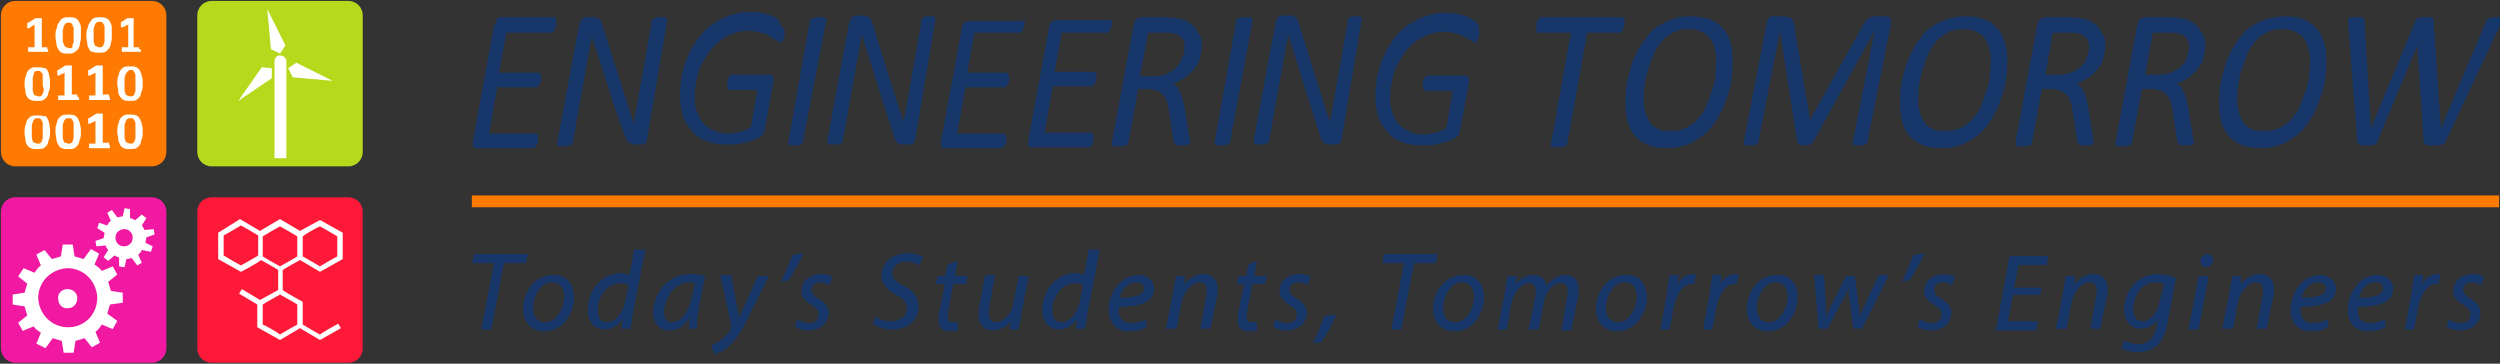 <?xml version="1.0" encoding="utf-8"?>
<svg version="1.1" id="Layer_1" xmlns="http://www.w3.org/2000/svg" xmlns:xlink="http://www.w3.org/1999/xlink" x="0px" y="0px"
	 viewBox="0 0 275 40" enable-background="new 0 0 275 40" xml:space="preserve" width="275" height="40">
<rect x="0" y="0" width="275" height="40" fill="#333333" stroke="none"/>
<g>
	<g>
		<path fill="#17376A" d="M61.2,2.3c0,0,0,0.1,0,0.2c0,0.1,0,0.2,0,0.2c0,0.1,0,0.2-0.1,0.3c0,0.1-0.1,0.2-0.1,0.3
			c0,0.1-0.1,0.1-0.1,0.2c-0.1,0-0.1,0.1-0.2,0.1h-5l-0.8,4.4h4.3c0.1,0,0.1,0,0.2,0.1c0,0.1,0.1,0.1,0.1,0.3c0,0,0,0.1,0,0.2
			c0,0.1,0,0.2,0,0.2c0,0.1,0,0.2-0.1,0.3c0,0.1-0.1,0.2-0.1,0.2c0,0.1-0.1,0.1-0.1,0.2c-0.1,0-0.1,0.1-0.2,0.1h-4.3l-0.9,5.1h5.1
			c0.1,0,0.1,0,0.2,0.1c0,0.1,0.1,0.1,0.1,0.3c0,0,0,0.1,0,0.2c0,0.1,0,0.2,0,0.2c0,0.1,0,0.2-0.1,0.3c0,0.1-0.1,0.2-0.1,0.2
			c0,0.1-0.1,0.1-0.1,0.2c-0.1,0-0.1,0.1-0.2,0.1h-6.2c-0.1,0-0.1,0-0.2,0c-0.1,0-0.1-0.1-0.2-0.1c0-0.1-0.1-0.1-0.1-0.2
			c0-0.1,0-0.2,0-0.4l2.3-12.5c0-0.3,0.1-0.5,0.3-0.6C54.6,2,54.8,1.9,55,1.9h6C61.1,1.9,61.2,2,61.2,2.3z"/>
		<path fill="#17376A" d="M71.2,15.2c0,0.1-0.1,0.3-0.1,0.4c-0.1,0.1-0.1,0.2-0.2,0.2c-0.1,0.1-0.2,0.1-0.2,0.1c-0.1,0-0.2,0-0.3,0
			h-0.6c-0.2,0-0.3,0-0.4-0.1c-0.1,0-0.2-0.1-0.3-0.2c-0.1-0.1-0.2-0.2-0.2-0.4C68.6,15.2,65.3,4.5,65.1,4h0C65,4.6,63,15.7,63,15.7
			c0,0.1,0,0.1-0.1,0.2c0,0-0.1,0.1-0.2,0.1c-0.1,0-0.2,0-0.3,0.1c-0.1,0-0.2,0-0.4,0c-0.2,0-0.3,0-0.4,0c-0.1,0-0.2,0-0.2-0.1
			c-0.1,0-0.1-0.1-0.1-0.1c0,0,0-0.1,0-0.2l2.4-13c0.1-0.3,0.2-0.5,0.3-0.6c0.2-0.1,0.3-0.2,0.5-0.2h0.8c0.2,0,0.3,0,0.4,0.1
			c0.1,0,0.2,0.1,0.3,0.2c0.1,0.1,0.2,0.2,0.2,0.4c0.1,0.1,0.1,0.3,0.2,0.6c0,0,3.2,10,3.3,10.4h0c0.1-0.5,2-11.3,2-11.3
			c0-0.1,0-0.1,0.1-0.1C72,2,72.1,2,72.1,2c0.1,0,0.1,0,0.2-0.1c0.1,0,0.2,0,0.4,0c0.2,0,0.3,0,0.4,0c0.1,0,0.2,0,0.2,0.1
			c0.1,0,0.1,0.1,0.1,0.1c0,0,0,0.1,0,0.1L71.2,15.2z"/>
		<path fill="#17376A" d="M100.7,15.2c0,0.1-0.1,0.3-0.1,0.4c-0.1,0.1-0.1,0.2-0.2,0.2c-0.1,0.1-0.2,0.1-0.2,0.1s-0.2,0-0.3,0h-0.6
			c-0.2,0-0.3,0-0.4-0.1c-0.1,0-0.2-0.1-0.3-0.2c-0.1-0.1-0.2-0.2-0.2-0.4c-0.1-0.2-3.4-10.8-3.6-11.4h0c-0.1,0.6-2.1,11.7-2.1,11.7
			c0,0.1,0,0.1-0.1,0.2c0,0-0.1,0.1-0.2,0.1c-0.1,0-0.2,0-0.3,0.1c-0.1,0-0.2,0-0.4,0c-0.2,0-0.3,0-0.4,0c-0.1,0-0.2,0-0.2-0.1
			c-0.1,0-0.1-0.1-0.1-0.1c0,0,0-0.1,0-0.2l2.4-13c0.1-0.3,0.2-0.5,0.3-0.6c0.2-0.1,0.3-0.2,0.5-0.2H95c0.2,0,0.3,0,0.4,0.1
			c0.1,0,0.2,0.1,0.3,0.2c0.1,0.1,0.2,0.2,0.2,0.4c0.1,0.1,0.1,0.3,0.2,0.6c0,0,3.1,10,3.3,10.4h0c0.1-0.5,2-11.3,2-11.3
			c0-0.1,0-0.1,0.1-0.1c0,0,0.1-0.1,0.1-0.1c0.1,0,0.1,0,0.2-0.1c0.1,0,0.2,0,0.4,0c0.2,0,0.3,0,0.4,0c0.1,0,0.2,0,0.2,0.1
			c0.1,0,0.1,0.1,0.1,0.1c0,0,0,0.1,0,0.1L100.7,15.2z"/>
		<path fill="#17376A" d="M147.6,15.2c0,0.1-0.1,0.3-0.1,0.4c-0.1,0.1-0.1,0.2-0.2,0.2c-0.1,0.1-0.2,0.1-0.2,0.1c-0.1,0-0.2,0-0.3,0
			h-0.6c-0.2,0-0.3,0-0.4-0.1c-0.1,0-0.2-0.1-0.3-0.2c-0.1-0.1-0.2-0.2-0.2-0.4c-0.1-0.2-3.4-10.8-3.6-11.4h0
			c-0.1,0.6-2.1,11.7-2.1,11.7c0,0.1,0,0.1-0.1,0.2c0,0-0.1,0.1-0.2,0.1c-0.1,0-0.2,0-0.3,0.1c-0.1,0-0.2,0-0.4,0
			c-0.2,0-0.3,0-0.4,0c-0.1,0-0.2,0-0.2-0.1c-0.1,0-0.1-0.1-0.1-0.1c0,0,0-0.1,0-0.2l2.4-13c0.1-0.3,0.2-0.5,0.3-0.6
			c0.2-0.1,0.3-0.2,0.5-0.2h0.8c0.2,0,0.3,0,0.4,0.1c0.1,0,0.2,0.1,0.3,0.2c0.1,0.1,0.2,0.2,0.2,0.4c0.1,0.1,0.1,0.3,0.2,0.6
			c0,0,3.1,10,3.3,10.4h0c0.1-0.5,2-11.3,2-11.3c0-0.1,0-0.1,0.1-0.1c0,0,0.1-0.1,0.1-0.1c0.1,0,0.1,0,0.2-0.1c0.1,0,0.2,0,0.4,0
			c0.2,0,0.3,0,0.4,0c0.1,0,0.2,0,0.2,0.1c0.1,0,0.1,0.1,0.1,0.1c0,0,0,0.1,0,0.1L147.6,15.2z"/>
		<path fill="#17376A" d="M86.3,3.5c0,0,0,0.1,0,0.2c0,0.1,0,0.2,0,0.2c0,0.1,0,0.2-0.1,0.3c0,0.1-0.1,0.2-0.1,0.2
			c0,0.1-0.1,0.1-0.1,0.2c0,0-0.1,0.1-0.1,0.1c-0.1,0-0.2-0.1-0.4-0.2C85.2,4.3,85,4.2,84.7,4c-0.3-0.2-0.6-0.3-1-0.4
			c-0.4-0.1-0.9-0.2-1.4-0.2c-0.6,0-1.1,0.1-1.7,0.3c-0.5,0.2-1,0.5-1.4,0.8c-0.4,0.3-0.8,0.7-1.2,1.2c-0.3,0.5-0.6,1-0.9,1.5
			c-0.2,0.5-0.4,1.1-0.5,1.7c-0.1,0.6-0.2,1.2-0.2,1.8c0,0.6,0.1,1.2,0.3,1.7c0.2,0.5,0.4,0.9,0.7,1.2c0.3,0.3,0.7,0.6,1.2,0.8
			c0.5,0.2,1,0.3,1.5,0.3c0.4,0,0.8-0.1,1.3-0.2c0.4-0.1,0.9-0.3,1.2-0.5l0.7-4.1h-3c-0.1,0-0.1,0-0.2-0.1c0-0.1-0.1-0.2-0.1-0.3
			c0-0.1,0-0.1,0-0.2c0-0.1,0-0.2,0-0.3c0-0.1,0-0.2,0.1-0.3c0-0.1,0.1-0.2,0.1-0.2c0-0.1,0.1-0.1,0.1-0.2c0.1,0,0.1-0.1,0.2-0.1
			h4.1c0.2,0,0.3,0.1,0.4,0.2c0.1,0.1,0.1,0.3,0.1,0.5l-1,5.4c0,0.1-0.1,0.2-0.1,0.3c0,0.1-0.1,0.2-0.1,0.2
			c-0.1,0.1-0.2,0.2-0.4,0.3c-0.2,0.1-0.5,0.3-0.9,0.4c-0.4,0.1-0.8,0.2-1.2,0.3c-0.5,0.1-0.9,0.1-1.4,0.1c-0.9,0-1.6-0.1-2.3-0.4
			c-0.7-0.2-1.2-0.6-1.6-1.1c-0.4-0.5-0.8-1-1-1.7c-0.2-0.7-0.3-1.4-0.3-2.2c0-0.8,0.1-1.5,0.2-2.3c0.2-0.7,0.4-1.5,0.7-2.1
			c0.3-0.7,0.7-1.3,1.1-1.9c0.4-0.6,1-1.1,1.5-1.5c0.6-0.4,1.2-0.7,1.9-1c0.7-0.2,1.4-0.4,2.2-0.4c0.5,0,0.9,0,1.3,0.1
			c0.4,0.1,0.8,0.2,1.1,0.3c0.3,0.1,0.6,0.3,0.8,0.4C85.8,2.8,86,2.9,86.1,3c0.1,0.1,0.1,0.2,0.2,0.2C86.3,3.3,86.3,3.4,86.3,3.5z"
			/>
		<path fill="#17376A" d="M88.3,15.7c0,0.1,0,0.1-0.1,0.1c0,0-0.1,0.1-0.2,0.1C88,16,88,16,87.8,16c-0.1,0-0.2,0-0.4,0
			c-0.2,0-0.3,0-0.4,0c-0.1,0-0.2,0-0.2-0.1c-0.1,0-0.1-0.1-0.1-0.1c0,0,0-0.1,0-0.1l2.4-13.5c0-0.1,0-0.1,0.1-0.1
			c0,0,0.1-0.1,0.2-0.1c0.1,0,0.2,0,0.3-0.1c0.1,0,0.2,0,0.4,0c0.2,0,0.3,0,0.4,0c0.1,0,0.2,0,0.3,0.1c0.1,0,0.1,0.1,0.1,0.1
			c0,0,0,0.1,0,0.1L88.3,15.7z"/>
		<path fill="#17376A" d="M112.7,2.3c0,0,0,0.1,0,0.2c0,0.1,0,0.2,0,0.2c0,0.1,0,0.2-0.1,0.3c0,0.1-0.1,0.2-0.1,0.3
			c0,0.1-0.1,0.1-0.1,0.2c-0.1,0-0.1,0.1-0.2,0.1h-5l-0.8,4.4h4.3c0.1,0,0.1,0,0.2,0.1c0,0.1,0.1,0.1,0.1,0.3c0,0,0,0.1,0,0.2
			c0,0.1,0,0.2,0,0.2c0,0.1,0,0.2-0.1,0.3c0,0.1-0.1,0.2-0.1,0.2c0,0.1-0.1,0.1-0.1,0.2c-0.1,0-0.1,0.1-0.2,0.1h-4.3l-0.9,5.1h5.1
			c0.1,0,0.1,0,0.2,0.1c0,0.1,0.1,0.1,0.1,0.3c0,0,0,0.1,0,0.2c0,0.1,0,0.2,0,0.2c0,0.1,0,0.2-0.1,0.3c0,0.1-0.1,0.2-0.1,0.2
			c0,0.1-0.1,0.1-0.1,0.2c-0.1,0-0.1,0.1-0.2,0.1h-6.2c-0.1,0-0.1,0-0.2,0c-0.1,0-0.1-0.1-0.2-0.1c0-0.1-0.1-0.1-0.1-0.2
			c0-0.1,0-0.2,0-0.4l2.3-12.5c0-0.3,0.1-0.5,0.3-0.6c0.2-0.1,0.3-0.2,0.5-0.2h6C112.6,1.9,112.7,2,112.7,2.3z"/>
		<path fill="#17376A" d="M122.3,2.3c0,0,0,0.1,0,0.2c0,0.1,0,0.2,0,0.2c0,0.1,0,0.2-0.1,0.3c0,0.1-0.1,0.2-0.1,0.3
			c0,0.1-0.1,0.1-0.1,0.2c-0.1,0-0.1,0.1-0.2,0.1h-5L116,7.9h4.3c0.1,0,0.1,0,0.2,0.1c0,0.1,0.1,0.1,0.1,0.3c0,0,0,0.1,0,0.2
			c0,0.1,0,0.2,0,0.2c0,0.1,0,0.2-0.1,0.3c0,0.1-0.1,0.2-0.1,0.2c0,0.1-0.1,0.1-0.1,0.2c-0.1,0-0.1,0.1-0.2,0.1h-4.3l-0.9,5.1h5.1
			c0.1,0,0.1,0,0.2,0.1c0,0.1,0.1,0.1,0.1,0.3c0,0,0,0.1,0,0.2c0,0.1,0,0.2,0,0.2c0,0.1,0,0.2-0.1,0.3c0,0.1-0.1,0.2-0.1,0.2
			c0,0.1-0.1,0.1-0.1,0.2c-0.1,0-0.1,0.1-0.2,0.1h-6.2c-0.1,0-0.1,0-0.2,0c-0.1,0-0.1-0.1-0.2-0.1c0-0.1-0.1-0.1-0.1-0.2
			c0-0.1,0-0.2,0-0.4l2.3-12.5c0-0.3,0.1-0.5,0.3-0.6c0.2-0.1,0.3-0.2,0.5-0.2h6C122.3,1.9,122.3,2,122.3,2.3z"/>
		<path fill="#17376A" d="M132.2,4.9c0,0.5-0.1,1-0.2,1.4c-0.1,0.5-0.3,0.9-0.6,1.2c-0.3,0.4-0.6,0.7-1,1c-0.4,0.3-0.8,0.5-1.4,0.7
			c0.3,0.1,0.6,0.4,0.8,0.9c0.2,0.4,0.4,1,0.5,1.7l0.5,3.1c0,0.1,0,0.3,0.1,0.4c0,0.1,0,0.2,0,0.3c0,0.1,0,0.1,0,0.2
			c0,0-0.1,0.1-0.2,0.1c-0.1,0-0.2,0.1-0.3,0.1c-0.1,0-0.3,0-0.5,0c-0.2,0-0.3,0-0.4,0c-0.1,0-0.2,0-0.2-0.1c-0.1,0-0.1-0.1-0.1-0.1
			c0-0.1,0-0.1-0.1-0.2l-0.5-3.3c-0.1-0.4-0.1-0.7-0.2-1c-0.1-0.3-0.2-0.6-0.4-0.8c-0.2-0.2-0.4-0.4-0.7-0.5c-0.3-0.1-0.6-0.2-1-0.2
			h-1.1l-1.1,6c0,0.1,0,0.1-0.1,0.1c0,0-0.1,0.1-0.2,0.1c-0.1,0-0.2,0-0.3,0.1c-0.1,0-0.3,0-0.4,0c-0.2,0-0.3,0-0.4,0
			c-0.1,0-0.2,0-0.3-0.1c-0.1,0-0.1-0.1-0.1-0.1c0,0,0-0.1,0-0.2l2.4-13c0.1-0.3,0.2-0.5,0.3-0.6c0.2-0.1,0.3-0.2,0.5-0.2h2.8
			c0.6,0,1.1,0.1,1.6,0.2c0.5,0.1,0.8,0.3,1.2,0.6c0.3,0.2,0.5,0.6,0.7,0.9C132.1,4,132.2,4.4,132.2,4.9z M130.3,5.2
			c0-0.2,0-0.5-0.1-0.7c-0.1-0.2-0.2-0.4-0.4-0.5c-0.2-0.2-0.4-0.3-0.7-0.3c-0.3-0.1-0.6-0.1-1-0.1h-1.8l-0.9,4.8h1.5
			c0.6,0,1.1-0.1,1.5-0.3c0.4-0.2,0.8-0.4,1-0.7c0.3-0.3,0.5-0.6,0.6-1C130.3,5.9,130.3,5.5,130.3,5.2z"/>
		<path fill="#17376A" d="M135.3,15.7c0,0.1,0,0.1-0.1,0.1c0,0-0.1,0.1-0.2,0.1c-0.1,0-0.2,0-0.3,0.1c-0.1,0-0.2,0-0.4,0
			c-0.2,0-0.3,0-0.4,0c-0.1,0-0.2,0-0.2-0.1c-0.1,0-0.1-0.1-0.1-0.1c0,0,0-0.1,0-0.1L136,2.2c0-0.1,0-0.1,0.1-0.1
			c0,0,0.1-0.1,0.2-0.1c0.1,0,0.2,0,0.3-0.1c0.1,0,0.2,0,0.4,0c0.2,0,0.3,0,0.4,0c0.1,0,0.2,0,0.3,0.1c0.1,0,0.1,0.1,0.1,0.1
			c0,0,0,0.1,0,0.1L135.3,15.7z"/>
		<path fill="#17376A" d="M162.7,3.5c0,0,0,0.1,0,0.2c0,0.1,0,0.2,0,0.2c0,0.1,0,0.2-0.1,0.3c0,0.1-0.1,0.2-0.1,0.2
			c0,0.1-0.1,0.1-0.1,0.2c0,0-0.1,0.1-0.1,0.1c-0.1,0-0.2-0.1-0.4-0.2c-0.2-0.1-0.4-0.3-0.7-0.4c-0.3-0.2-0.6-0.3-1-0.4
			c-0.4-0.1-0.9-0.2-1.4-0.2c-0.6,0-1.1,0.1-1.7,0.3c-0.5,0.2-1,0.5-1.4,0.8c-0.4,0.3-0.8,0.7-1.2,1.2c-0.3,0.5-0.6,1-0.9,1.5
			c-0.2,0.5-0.4,1.1-0.5,1.7c-0.1,0.6-0.2,1.2-0.2,1.8c0,0.6,0.1,1.2,0.3,1.7c0.2,0.5,0.4,0.9,0.7,1.2c0.3,0.3,0.7,0.6,1.2,0.8
			c0.5,0.2,1,0.3,1.5,0.3c0.4,0,0.8-0.1,1.3-0.2c0.4-0.1,0.9-0.3,1.2-0.5l0.7-4.1h-3c-0.1,0-0.1,0-0.2-0.1c0-0.1-0.1-0.2-0.1-0.3
			c0-0.1,0-0.1,0-0.2c0-0.1,0-0.2,0-0.3c0-0.1,0-0.2,0.1-0.3c0-0.1,0.1-0.2,0.1-0.2c0-0.1,0.1-0.1,0.1-0.2c0.1,0,0.1-0.1,0.2-0.1
			h4.1c0.2,0,0.3,0.1,0.4,0.2c0.1,0.1,0.1,0.3,0.1,0.5l-1,5.4c0,0.1-0.1,0.2-0.1,0.3c0,0.1-0.1,0.2-0.1,0.2
			c-0.1,0.1-0.2,0.2-0.4,0.3c-0.2,0.1-0.5,0.3-0.9,0.4c-0.4,0.1-0.8,0.2-1.2,0.3c-0.5,0.1-0.9,0.1-1.4,0.1c-0.9,0-1.6-0.1-2.3-0.4
			c-0.7-0.2-1.2-0.6-1.6-1.1c-0.4-0.5-0.8-1-1-1.7c-0.2-0.7-0.3-1.4-0.3-2.2c0-0.8,0.1-1.5,0.2-2.3c0.2-0.7,0.4-1.5,0.7-2.1
			c0.3-0.7,0.7-1.3,1.1-1.9c0.4-0.6,1-1.1,1.5-1.5c0.6-0.4,1.2-0.7,1.9-1c0.7-0.2,1.4-0.4,2.2-0.4c0.5,0,0.9,0,1.3,0.1
			c0.4,0.1,0.8,0.2,1.1,0.3c0.3,0.1,0.6,0.3,0.8,0.4c0.2,0.2,0.4,0.3,0.4,0.4c0.1,0.1,0.1,0.2,0.2,0.2
			C162.7,3.3,162.7,3.4,162.7,3.5z"/>
		<path fill="#17376A" d="M178.7,2.3c0,0,0,0.1,0,0.2c0,0.1,0,0.2,0,0.2c0,0.1,0,0.2-0.1,0.3c0,0.1-0.1,0.2-0.1,0.3
			c0,0.1-0.1,0.1-0.1,0.2c-0.1,0-0.1,0.1-0.2,0.1h-3.6l-2.2,12.2c0,0.1,0,0.1-0.1,0.2c0,0-0.1,0.1-0.2,0.1c-0.1,0-0.2,0-0.3,0.1
			c-0.1,0-0.2,0-0.4,0c-0.2,0-0.3,0-0.4,0c-0.1,0-0.2,0-0.3-0.1c-0.1,0-0.1-0.1-0.1-0.1c0,0,0-0.1,0-0.2l2.2-12.2h-3.6
			c-0.1,0-0.2,0-0.2-0.1c0-0.1,0-0.2,0-0.3c0-0.1,0-0.1,0-0.2c0-0.1,0-0.2,0-0.3c0-0.1,0-0.2,0.1-0.3c0-0.1,0.1-0.2,0.1-0.2
			c0-0.1,0.1-0.1,0.1-0.2c0.1,0,0.1-0.1,0.2-0.1h8.9c0.1,0,0.1,0,0.2,0.1C178.7,2.1,178.7,2.2,178.7,2.3z"/>
		<path fill="#17376A" d="M190.6,6.6c0,0.6,0,1.2-0.1,1.9c-0.1,0.7-0.2,1.4-0.5,2.1c-0.2,0.7-0.5,1.4-0.9,2.1
			c-0.4,0.7-0.8,1.3-1.3,1.8c-0.5,0.5-1.2,0.9-1.9,1.3c-0.7,0.3-1.6,0.5-2.5,0.5c-0.8,0-1.4-0.1-2-0.3c-0.6-0.2-1-0.5-1.4-0.9
			c-0.4-0.4-0.7-0.9-0.9-1.5c-0.2-0.6-0.3-1.3-0.3-2.1c0-0.6,0-1.3,0.1-2c0.1-0.7,0.3-1.4,0.5-2.1c0.2-0.7,0.5-1.4,0.9-2.1
			c0.4-0.7,0.8-1.2,1.3-1.8c0.5-0.5,1.2-0.9,1.9-1.2c0.7-0.3,1.5-0.5,2.5-0.5c0.7,0,1.4,0.1,2,0.3c0.6,0.2,1,0.5,1.4,0.9
			c0.4,0.4,0.7,0.9,0.9,1.5C190.5,5.1,190.6,5.8,190.6,6.6z M188.8,6.7c0-0.5-0.1-1-0.2-1.4c-0.1-0.4-0.3-0.8-0.5-1.1
			c-0.2-0.3-0.5-0.5-0.9-0.7c-0.4-0.2-0.8-0.3-1.4-0.3c-0.7,0-1.3,0.1-1.8,0.4c-0.5,0.3-1,0.6-1.3,1.1c-0.4,0.4-0.7,1-0.9,1.5
			c-0.2,0.6-0.4,1.1-0.6,1.7c-0.1,0.6-0.3,1.1-0.3,1.7c-0.1,0.5-0.1,1-0.1,1.4c0,0.5,0.1,1,0.2,1.4c0.1,0.4,0.3,0.8,0.5,1.1
			c0.2,0.3,0.5,0.5,0.9,0.7c0.4,0.2,0.8,0.2,1.4,0.2c0.7,0,1.3-0.1,1.8-0.4c0.5-0.3,1-0.6,1.3-1.1c0.4-0.4,0.7-0.9,0.9-1.5
			c0.2-0.6,0.4-1.1,0.6-1.7c0.2-0.6,0.3-1.1,0.3-1.7C188.7,7.6,188.8,7.2,188.8,6.7z"/>
		<path fill="#17376A" d="M205.4,15.7c0,0.1,0,0.1-0.1,0.1c0,0-0.1,0.1-0.1,0.1c-0.1,0-0.1,0-0.2,0.1c-0.1,0-0.2,0-0.3,0
			c-0.2,0-0.4,0-0.5,0c-0.1,0-0.2,0-0.3-0.1c-0.1,0-0.1-0.1-0.1-0.1c0,0,0-0.1,0-0.1l2.4-12.3h0l-6.8,12.3c-0.1,0.1-0.2,0.2-0.3,0.2
			c-0.1,0-0.3,0.1-0.6,0.1c-0.3,0-0.5,0-0.6-0.1c-0.1-0.1-0.2-0.1-0.2-0.2l-1.9-12.3h0l-2.4,12.3c0,0.1,0,0.1-0.1,0.1
			c0,0-0.1,0.1-0.1,0.1c-0.1,0-0.2,0-0.3,0.1c-0.1,0-0.2,0-0.4,0c-0.2,0-0.3,0-0.4,0c-0.1,0-0.2,0-0.2-0.1c-0.1,0-0.1-0.1-0.1-0.1
			c0,0,0-0.1,0-0.1l2.5-13c0-0.1,0.1-0.3,0.1-0.4c0-0.1,0.1-0.2,0.2-0.3c0.1-0.1,0.1-0.1,0.2-0.2c0.1,0,0.1,0,0.2,0h1.1
			c0.2,0,0.4,0,0.6,0.1c0.2,0,0.3,0.1,0.4,0.2c0.1,0.1,0.2,0.2,0.2,0.4c0.1,0.1,0.1,0.3,0.1,0.5l1.7,10.2h0l5.7-10.2
			c0.1-0.2,0.2-0.4,0.3-0.5c0.1-0.1,0.2-0.3,0.3-0.4c0.1-0.1,0.3-0.2,0.4-0.2c0.1-0.1,0.3-0.1,0.5-0.1h1.1c0.1,0,0.2,0,0.3,0
			c0.1,0,0.1,0.1,0.2,0.2c0.1,0.1,0.1,0.2,0.1,0.3c0,0.1,0,0.2,0,0.4L205.4,15.7z"/>
		<path fill="#17376A" d="M220.8,6.6c0,0.6,0,1.2-0.1,1.9c-0.1,0.7-0.2,1.4-0.5,2.1c-0.2,0.7-0.5,1.4-0.9,2.1
			c-0.4,0.7-0.8,1.3-1.3,1.8c-0.5,0.5-1.2,0.9-1.9,1.3c-0.7,0.3-1.6,0.5-2.5,0.5c-0.8,0-1.4-0.1-2-0.3c-0.6-0.2-1-0.5-1.4-0.9
			c-0.4-0.4-0.7-0.9-0.9-1.5c-0.2-0.6-0.3-1.3-0.3-2.1c0-0.6,0-1.3,0.1-2c0.1-0.7,0.3-1.4,0.5-2.1c0.2-0.7,0.5-1.4,0.9-2.1
			c0.4-0.7,0.8-1.2,1.3-1.8c0.5-0.5,1.2-0.9,1.9-1.2c0.7-0.3,1.5-0.5,2.5-0.5c0.7,0,1.4,0.1,2,0.3c0.6,0.2,1,0.5,1.4,0.9
			c0.4,0.4,0.7,0.9,0.9,1.5C220.7,5.1,220.8,5.8,220.8,6.6z M219,6.7c0-0.5-0.1-1-0.2-1.4c-0.1-0.4-0.3-0.8-0.5-1.1
			c-0.2-0.3-0.5-0.5-0.9-0.7c-0.4-0.2-0.8-0.3-1.4-0.3c-0.7,0-1.3,0.1-1.8,0.4c-0.5,0.3-1,0.6-1.3,1.1c-0.4,0.4-0.7,1-0.9,1.5
			c-0.2,0.6-0.4,1.1-0.6,1.7c-0.1,0.6-0.3,1.1-0.3,1.7c-0.1,0.5-0.1,1-0.1,1.4c0,0.5,0.1,1,0.2,1.4c0.1,0.4,0.3,0.8,0.5,1.1
			c0.2,0.3,0.5,0.5,0.9,0.7c0.4,0.2,0.8,0.2,1.4,0.2c0.7,0,1.3-0.1,1.8-0.4c0.5-0.3,1-0.6,1.3-1.1c0.4-0.4,0.7-0.9,0.9-1.5
			c0.2-0.6,0.4-1.1,0.6-1.7c0.2-0.6,0.3-1.1,0.3-1.7C218.9,7.6,219,7.2,219,6.7z"/>
		<path fill="#17376A" d="M231.6,4.9c0,0.5-0.1,1-0.2,1.4c-0.1,0.5-0.3,0.9-0.6,1.2c-0.3,0.4-0.6,0.7-1,1c-0.4,0.3-0.8,0.5-1.4,0.7
			c0.3,0.1,0.6,0.4,0.8,0.9c0.2,0.4,0.4,1,0.5,1.7l0.5,3.1c0,0.1,0,0.3,0.1,0.4c0,0.1,0,0.2,0,0.3c0,0.1,0,0.1,0,0.2
			c0,0-0.1,0.1-0.2,0.1c-0.1,0-0.2,0.1-0.3,0.1c-0.1,0-0.3,0-0.5,0c-0.2,0-0.3,0-0.4,0c-0.1,0-0.2,0-0.2-0.1c-0.1,0-0.1-0.1-0.1-0.1
			c0-0.1,0-0.1-0.1-0.2l-0.5-3.3c-0.1-0.4-0.1-0.7-0.2-1c-0.1-0.3-0.2-0.6-0.4-0.8c-0.2-0.2-0.4-0.4-0.7-0.5c-0.3-0.1-0.6-0.2-1-0.2
			h-1.1l-1.1,6c0,0.1,0,0.1-0.1,0.1c0,0-0.1,0.1-0.2,0.1c-0.1,0-0.2,0-0.3,0.1c-0.1,0-0.3,0-0.4,0c-0.2,0-0.3,0-0.4,0
			c-0.1,0-0.2,0-0.3-0.1c-0.1,0-0.1-0.1-0.1-0.1c0,0,0-0.1,0-0.2l2.4-13c0.1-0.3,0.2-0.5,0.3-0.6c0.2-0.1,0.3-0.2,0.5-0.2h2.8
			c0.6,0,1.1,0.1,1.6,0.2c0.5,0.1,0.8,0.3,1.2,0.6c0.3,0.2,0.5,0.6,0.7,0.9C231.5,4,231.6,4.4,231.6,4.9z M229.8,5.2
			c0-0.2,0-0.5-0.1-0.7c-0.1-0.2-0.2-0.4-0.4-0.5c-0.2-0.2-0.4-0.3-0.7-0.3c-0.3-0.1-0.6-0.1-1-0.1h-1.8L225,8.2h1.5
			c0.6,0,1.1-0.1,1.5-0.3c0.4-0.2,0.8-0.4,1-0.7c0.3-0.3,0.5-0.6,0.6-1C229.7,5.9,229.8,5.5,229.8,5.2z"/>
		<path fill="#17376A" d="M242.6,4.9c0,0.5-0.1,1-0.2,1.4c-0.1,0.5-0.3,0.9-0.6,1.2c-0.3,0.4-0.6,0.7-1,1c-0.4,0.3-0.8,0.5-1.4,0.7
			c0.3,0.1,0.6,0.4,0.8,0.9c0.2,0.4,0.4,1,0.5,1.7l0.5,3.1c0,0.1,0,0.3,0.1,0.4c0,0.1,0,0.2,0,0.3c0,0.1,0,0.1,0,0.2
			c0,0-0.1,0.1-0.2,0.1c-0.1,0-0.2,0.1-0.3,0.1c-0.1,0-0.3,0-0.5,0c-0.2,0-0.3,0-0.4,0c-0.1,0-0.2,0-0.2-0.1c-0.1,0-0.1-0.1-0.1-0.1
			c0-0.1,0-0.1-0.1-0.2l-0.5-3.3c-0.1-0.4-0.1-0.7-0.2-1c-0.1-0.3-0.2-0.6-0.4-0.8c-0.2-0.2-0.4-0.4-0.7-0.5c-0.3-0.1-0.6-0.2-1-0.2
			h-1.1l-1.1,6c0,0.1,0,0.1-0.1,0.1c0,0-0.1,0.1-0.2,0.1c-0.1,0-0.2,0-0.3,0.1c-0.1,0-0.3,0-0.4,0c-0.2,0-0.3,0-0.4,0
			c-0.1,0-0.2,0-0.3-0.1c-0.1,0-0.1-0.1-0.1-0.1c0,0,0-0.1,0-0.2l2.4-13c0.1-0.3,0.2-0.5,0.3-0.6c0.2-0.1,0.3-0.2,0.5-0.2h2.8
			c0.6,0,1.1,0.1,1.6,0.2c0.5,0.1,0.8,0.3,1.2,0.6c0.3,0.2,0.5,0.6,0.7,0.9C242.5,4,242.6,4.4,242.6,4.9z M240.8,5.2
			c0-0.2,0-0.5-0.1-0.7c-0.1-0.2-0.2-0.4-0.4-0.5c-0.2-0.2-0.4-0.3-0.7-0.3c-0.3-0.1-0.6-0.1-1-0.1h-1.8L236,8.2h1.5
			c0.6,0,1.1-0.1,1.5-0.3c0.4-0.2,0.7-0.4,1-0.7c0.3-0.3,0.5-0.6,0.6-1C240.7,5.9,240.8,5.5,240.8,5.2z"/>
		<path fill="#17376A" d="M255.9,6.6c0,0.6,0,1.2-0.1,1.9c-0.1,0.7-0.2,1.4-0.5,2.1c-0.2,0.7-0.5,1.4-0.9,2.1s-0.8,1.3-1.3,1.8
			c-0.5,0.5-1.2,0.9-1.9,1.3c-0.7,0.3-1.6,0.5-2.5,0.5c-0.8,0-1.4-0.1-2-0.3c-0.6-0.2-1-0.5-1.4-0.9c-0.4-0.4-0.7-0.9-0.9-1.5
			c-0.2-0.6-0.3-1.3-0.3-2.1c0-0.6,0-1.3,0.1-2c0.1-0.7,0.3-1.4,0.5-2.1c0.2-0.7,0.5-1.4,0.9-2.1c0.4-0.7,0.8-1.2,1.3-1.8
			c0.5-0.5,1.2-0.9,1.9-1.2c0.7-0.3,1.5-0.5,2.5-0.5c0.7,0,1.4,0.1,2,0.3c0.6,0.2,1,0.5,1.4,0.9c0.4,0.4,0.7,0.9,0.9,1.5
			C255.8,5.1,255.9,5.8,255.9,6.6z M254.1,6.7c0-0.5-0.1-1-0.2-1.4c-0.1-0.4-0.3-0.8-0.5-1.1c-0.2-0.3-0.5-0.5-0.9-0.7
			c-0.4-0.2-0.8-0.3-1.4-0.3c-0.7,0-1.3,0.1-1.8,0.4c-0.5,0.3-1,0.6-1.3,1.1c-0.4,0.4-0.7,1-0.9,1.5c-0.2,0.6-0.4,1.1-0.6,1.7
			c-0.1,0.6-0.3,1.1-0.3,1.7c-0.1,0.5-0.1,1-0.1,1.4c0,0.5,0.1,1,0.2,1.4c0.1,0.4,0.3,0.8,0.5,1.1c0.2,0.3,0.5,0.5,0.9,0.7
			c0.4,0.2,0.8,0.2,1.4,0.2c0.7,0,1.3-0.1,1.8-0.4c0.5-0.3,1-0.6,1.3-1.1c0.4-0.4,0.7-0.9,0.9-1.5c0.2-0.6,0.4-1.1,0.6-1.7
			c0.2-0.6,0.3-1.1,0.3-1.7C254.1,7.6,254.1,7.2,254.1,6.7z"/>
		<path fill="#17376A" d="M269,15.6c0,0.1-0.1,0.2-0.2,0.2c-0.1,0.1-0.1,0.1-0.2,0.1c-0.1,0-0.2,0.1-0.4,0.1c-0.1,0-0.3,0-0.5,0
			c-0.2,0-0.4,0-0.5,0c-0.1,0-0.3,0-0.3-0.1c-0.1,0-0.1-0.1-0.2-0.1c0-0.1-0.1-0.1-0.1-0.2L265.9,5h0l-4.4,10.6
			c0,0.1-0.1,0.2-0.1,0.2c-0.1,0.1-0.1,0.1-0.2,0.1c-0.1,0-0.2,0.1-0.3,0.1c-0.1,0-0.3,0-0.5,0c-0.2,0-0.4,0-0.5,0
			c-0.1,0-0.3,0-0.3-0.1c-0.1,0-0.1-0.1-0.2-0.1c0-0.1-0.1-0.1-0.1-0.2l-1-13c0-0.1,0-0.3,0-0.4c0-0.1,0-0.2,0.1-0.2
			c0.1,0,0.1-0.1,0.3-0.1c0.1,0,0.3,0,0.5,0c0.2,0,0.3,0,0.5,0c0.1,0,0.2,0,0.3,0.1c0.1,0,0.1,0.1,0.1,0.2c0,0.1,0,0.1,0,0.2
			l0.7,11.7h0l4.9-11.8c0-0.1,0.1-0.1,0.1-0.2c0-0.1,0.1-0.1,0.2-0.1c0.1,0,0.2-0.1,0.3-0.1c0.1,0,0.3,0,0.5,0c0.2,0,0.3,0,0.5,0
			c0.1,0,0.2,0,0.3,0.1c0.1,0,0.1,0.1,0.1,0.1c0,0.1,0,0.1,0,0.2l0.8,11.8h0l5-11.8c0-0.1,0.1-0.1,0.1-0.2c0,0,0.1-0.1,0.2-0.1
			c0.1,0,0.2,0,0.3-0.1c0.1,0,0.3,0,0.4,0c0.2,0,0.4,0,0.5,0c0.1,0,0.2,0.1,0.2,0.1c0,0.1,0.1,0.1,0,0.2c0,0.1-0.1,0.2-0.1,0.4
			L269,15.6z"/>
	</g>
	<g>
		<g>
			<path fill="#FF7A00" d="M18.3,16.7c0,0.9-0.7,1.6-1.6,1.6h-15c-0.9,0-1.6-0.7-1.6-1.6v-15c0-0.9,0.7-1.6,1.6-1.6h15
				c0.9,0,1.6,0.7,1.6,1.6V16.7z"/>
			<g>
				<g>
					<path fill="#FFFFFF" d="M5.3,5.5c0,0.1,0,0.1,0,0.1c0,0,0,0.1,0,0.1c0,0,0,0,0,0c0,0,0,0,0,0H3.1c0,0,0,0,0,0c0,0,0,0,0,0
						c0,0,0-0.1,0-0.1c0,0,0-0.1,0-0.1c0-0.1,0-0.1,0-0.1c0,0,0-0.1,0-0.1c0,0,0,0,0-0.1c0,0,0,0,0,0h0.7V2.7L3.2,3.1
						c0,0-0.1,0-0.1,0c0,0-0.1,0-0.1,0c0,0,0,0,0-0.1c0,0,0-0.1,0-0.2c0,0,0-0.1,0-0.1c0,0,0-0.1,0-0.1c0,0,0,0,0-0.1c0,0,0,0,0.1,0
						L3.9,2c0,0,0,0,0,0c0,0,0,0,0.1,0c0,0,0.1,0,0.1,0c0,0,0.1,0,0.2,0c0.1,0,0.1,0,0.2,0c0,0,0.1,0,0.1,0c0,0,0,0,0,0c0,0,0,0,0,0
						v3.2h0.6c0,0,0,0,0,0c0,0,0,0,0,0.1c0,0,0,0.1,0,0.1C5.3,5.4,5.3,5.5,5.3,5.5z"/>
					<path fill="#FFFFFF" d="M5.5,9.2c0,0.3,0,0.6-0.1,0.8c-0.1,0.2-0.1,0.5-0.2,0.6c-0.1,0.2-0.3,0.3-0.4,0.4
						c-0.2,0.1-0.4,0.1-0.7,0.1c-0.3,0-0.5,0-0.7-0.1C3.3,11,3.1,10.8,3,10.7c-0.1-0.2-0.2-0.4-0.2-0.6c0-0.2-0.1-0.5-0.1-0.8
						c0-0.3,0-0.6,0.1-0.8c0.1-0.2,0.1-0.5,0.2-0.6c0.1-0.2,0.3-0.3,0.4-0.4c0.2-0.1,0.4-0.1,0.7-0.1c0.3,0,0.5,0,0.7,0.1
						C5,7.4,5.1,7.6,5.2,7.7c0.1,0.2,0.2,0.4,0.2,0.6C5.5,8.6,5.5,8.9,5.5,9.2z M4.7,9.2c0-0.2,0-0.3,0-0.5c0-0.1,0-0.3,0-0.4
						c0-0.1,0-0.2-0.1-0.3C4.5,8,4.5,8,4.5,7.9c0,0-0.1-0.1-0.2-0.1c-0.1,0-0.1,0-0.2,0c-0.1,0-0.2,0-0.3,0.1C3.8,8,3.7,8,3.7,8.2
						c0,0.1-0.1,0.3-0.1,0.4c0,0.2,0,0.4,0,0.6c0,0.3,0,0.5,0,0.7c0,0.2,0.1,0.3,0.1,0.4c0,0.1,0.1,0.2,0.2,0.2
						c0.1,0,0.2,0.1,0.3,0.1c0.1,0,0.1,0,0.2,0c0.1,0,0.1-0.1,0.2-0.1c0,0,0.1-0.1,0.1-0.2c0-0.1,0.1-0.2,0.1-0.3c0-0.1,0-0.2,0-0.3
						C4.7,9.5,4.7,9.4,4.7,9.2z"/>
					<path fill="#FFFFFF" d="M5.5,14.5c0,0.3,0,0.6-0.1,0.8c-0.1,0.2-0.1,0.5-0.2,0.6c-0.1,0.2-0.3,0.3-0.4,0.4
						c-0.2,0.1-0.4,0.1-0.7,0.1c-0.3,0-0.5,0-0.7-0.1C3.3,16.3,3.1,16.1,3,16c-0.1-0.2-0.2-0.4-0.2-0.6c0-0.2-0.1-0.5-0.1-0.8
						c0-0.3,0-0.6,0.1-0.8c0.1-0.3,0.1-0.5,0.2-0.6c0.1-0.2,0.3-0.3,0.4-0.4c0.2-0.1,0.4-0.1,0.7-0.1c0.3,0,0.5,0,0.7,0.1
						C5,12.7,5.1,12.8,5.2,13c0.1,0.2,0.2,0.4,0.2,0.6C5.5,13.9,5.5,14.2,5.5,14.5z M4.7,14.5c0-0.2,0-0.3,0-0.5c0-0.1,0-0.3,0-0.4
						c0-0.1,0-0.2-0.1-0.3c0-0.1-0.1-0.1-0.1-0.2c0,0-0.1-0.1-0.2-0.1c-0.1,0-0.1,0-0.2,0c-0.1,0-0.2,0-0.3,0.1
						c-0.1,0.1-0.1,0.1-0.2,0.3c0,0.1-0.1,0.3-0.1,0.4c0,0.2,0,0.4,0,0.6c0,0.3,0,0.5,0,0.7c0,0.2,0.1,0.3,0.1,0.4
						c0,0.1,0.1,0.2,0.2,0.2c0.1,0,0.2,0.1,0.3,0.1c0.1,0,0.1,0,0.2,0c0.1,0,0.1-0.1,0.2-0.1c0,0,0.1-0.1,0.1-0.2
						c0-0.1,0.1-0.2,0.1-0.3c0-0.1,0-0.2,0-0.3C4.7,14.8,4.7,14.7,4.7,14.5z"/>
				</g>
				<g>
					<path fill="#FFFFFF" d="M8.9,3.9c0,0.3,0,0.6-0.1,0.8C8.8,5,8.7,5.2,8.6,5.4C8.5,5.5,8.3,5.7,8.1,5.8C8,5.9,7.7,5.9,7.5,5.9
						c-0.3,0-0.5,0-0.7-0.1C6.6,5.7,6.5,5.6,6.4,5.4C6.3,5.2,6.2,5,6.2,4.8c0-0.2-0.1-0.5-0.1-0.8c0-0.3,0-0.6,0.1-0.8
						c0.1-0.2,0.1-0.5,0.2-0.6C6.6,2.3,6.7,2.1,6.9,2c0.2-0.1,0.4-0.1,0.7-0.1c0.3,0,0.5,0,0.7,0.1c0.2,0.1,0.3,0.2,0.4,0.4
						c0.1,0.2,0.2,0.4,0.2,0.6C8.9,3.3,8.9,3.6,8.9,3.9z M8.1,3.9c0-0.2,0-0.3,0-0.5c0-0.1,0-0.3,0-0.4C8,3,8,2.9,8,2.8
						c0-0.1-0.1-0.1-0.1-0.2c0,0-0.1-0.1-0.2-0.1c-0.1,0-0.1,0-0.2,0c-0.1,0-0.2,0-0.3,0.1C7.1,2.7,7.1,2.8,7,2.9C7,3,7,3.1,6.9,3.3
						c0,0.2,0,0.4,0,0.6c0,0.3,0,0.5,0,0.7C7,4.7,7,4.9,7.1,5c0,0.1,0.1,0.2,0.2,0.2c0.1,0,0.2,0.1,0.3,0.1c0.1,0,0.1,0,0.2,0
						c0.1,0,0.1-0.1,0.2-0.1C7.9,5.1,8,5,8,4.9C8,4.9,8,4.8,8.1,4.7c0-0.1,0-0.2,0-0.3C8.1,4.2,8.1,4.1,8.1,3.9z"/>
					<path fill="#FFFFFF" d="M8.7,10.8c0,0.1,0,0.1,0,0.1c0,0,0,0.1,0,0.1c0,0,0,0,0,0c0,0,0,0,0,0H6.4c0,0,0,0,0,0c0,0,0,0,0,0
						c0,0,0-0.1,0-0.1c0,0,0-0.1,0-0.1c0-0.1,0-0.1,0-0.1c0,0,0-0.1,0-0.1c0,0,0,0,0-0.1c0,0,0,0,0,0h0.7V8L6.5,8.3c0,0-0.1,0-0.1,0
						c0,0-0.1,0-0.1,0c0,0,0,0,0-0.1c0,0,0-0.1,0-0.2c0,0,0-0.1,0-0.1c0,0,0-0.1,0-0.1c0,0,0,0,0-0.1c0,0,0,0,0.1,0l0.8-0.5
						c0,0,0,0,0,0c0,0,0,0,0.1,0c0,0,0.1,0,0.1,0c0,0,0.1,0,0.2,0c0.1,0,0.1,0,0.2,0c0,0,0.1,0,0.1,0c0,0,0,0,0,0c0,0,0,0,0,0v3.2
						h0.6c0,0,0,0,0,0c0,0,0,0,0,0.1c0,0,0,0.1,0,0.1C8.7,10.7,8.7,10.8,8.7,10.8z"/>
					<path fill="#FFFFFF" d="M8.9,14.5c0,0.3,0,0.6-0.1,0.8c-0.1,0.2-0.1,0.5-0.2,0.6c-0.1,0.2-0.3,0.3-0.4,0.4
						c-0.2,0.1-0.4,0.1-0.7,0.1c-0.3,0-0.5,0-0.7-0.1c-0.2-0.1-0.3-0.2-0.4-0.4c-0.1-0.2-0.2-0.4-0.2-0.6c0-0.2-0.1-0.5-0.1-0.8
						c0-0.3,0-0.6,0.1-0.8c0.1-0.3,0.1-0.5,0.2-0.6c0.1-0.2,0.3-0.3,0.4-0.4c0.2-0.1,0.4-0.1,0.7-0.1c0.3,0,0.5,0,0.7,0.1
						c0.2,0.1,0.3,0.2,0.4,0.4c0.1,0.2,0.2,0.4,0.2,0.6C8.9,13.9,8.9,14.2,8.9,14.5z M8.1,14.5c0-0.2,0-0.3,0-0.5c0-0.1,0-0.3,0-0.4
						c0-0.1,0-0.2-0.1-0.3c0-0.1-0.1-0.1-0.1-0.2c0,0-0.1-0.1-0.2-0.1c-0.1,0-0.1,0-0.2,0c-0.1,0-0.2,0-0.3,0.1
						c-0.1,0.1-0.1,0.1-0.2,0.3c0,0.1-0.1,0.3-0.1,0.4c0,0.2,0,0.4,0,0.6c0,0.3,0,0.5,0,0.7c0,0.2,0.1,0.3,0.1,0.4
						c0,0.1,0.1,0.2,0.2,0.2c0.1,0,0.2,0.1,0.3,0.1c0.1,0,0.1,0,0.2,0c0.1,0,0.1-0.1,0.2-0.1c0,0,0.1-0.1,0.1-0.2
						c0-0.1,0.1-0.2,0.1-0.3c0-0.1,0-0.2,0-0.3C8.1,14.8,8.1,14.7,8.1,14.5z"/>
				</g>
				<g>
					<path fill="#FFFFFF" d="M12.3,3.9c0,0.3,0,0.6-0.1,0.8c0,0.2-0.1,0.5-0.2,0.6c-0.1,0.2-0.3,0.3-0.4,0.4
						c-0.2,0.1-0.4,0.1-0.7,0.1c-0.3,0-0.5,0-0.7-0.1C10,5.7,9.9,5.6,9.8,5.4C9.7,5.2,9.6,5,9.6,4.8c0-0.2-0.1-0.5-0.1-0.8
						c0-0.3,0-0.6,0.1-0.8c0.1-0.2,0.1-0.5,0.2-0.6C10,2.3,10.1,2.1,10.3,2c0.2-0.1,0.4-0.1,0.7-0.1c0.3,0,0.5,0,0.7,0.1
						c0.2,0.1,0.3,0.2,0.4,0.4c0.1,0.2,0.2,0.4,0.2,0.6C12.3,3.3,12.3,3.6,12.3,3.9z M11.5,3.9c0-0.2,0-0.3,0-0.5c0-0.1,0-0.3,0-0.4
						c0-0.1,0-0.2-0.1-0.3c0-0.1-0.1-0.1-0.1-0.2c0,0-0.1-0.1-0.2-0.1c-0.1,0-0.1,0-0.2,0c-0.1,0-0.2,0-0.3,0.1
						c-0.1,0.1-0.1,0.1-0.2,0.3c0,0.1-0.1,0.3-0.1,0.4c0,0.2,0,0.4,0,0.6c0,0.3,0,0.5,0,0.7c0,0.2,0.1,0.3,0.1,0.4
						c0,0.1,0.1,0.2,0.2,0.2c0.1,0,0.2,0.1,0.3,0.1c0.1,0,0.1,0,0.2,0c0.1,0,0.1-0.1,0.2-0.1c0-0.1,0.1-0.1,0.1-0.2
						c0-0.1,0.1-0.2,0.1-0.3c0-0.1,0-0.2,0-0.3C11.5,4.2,11.5,4.1,11.5,3.9z"/>
					<path fill="#FFFFFF" d="M12.1,10.8c0,0.1,0,0.1,0,0.1c0,0,0,0.1,0,0.1c0,0,0,0,0,0c0,0,0,0,0,0H9.8c0,0,0,0,0,0c0,0,0,0,0,0
						c0,0,0-0.1,0-0.1c0,0,0-0.1,0-0.1c0-0.1,0-0.1,0-0.1c0,0,0-0.1,0-0.1c0,0,0,0,0-0.1c0,0,0,0,0,0h0.7V8L9.9,8.3c0,0-0.1,0-0.1,0
						c0,0-0.1,0-0.1,0c0,0,0,0,0-0.1c0,0,0-0.1,0-0.2c0,0,0-0.1,0-0.1c0,0,0-0.1,0-0.1c0,0,0,0,0-0.1c0,0,0,0,0.1,0l0.8-0.5
						c0,0,0,0,0,0c0,0,0,0,0.1,0c0,0,0.1,0,0.1,0c0,0,0.1,0,0.2,0c0.1,0,0.1,0,0.2,0c0,0,0.1,0,0.1,0c0,0,0,0,0,0c0,0,0,0,0,0v3.2
						H12c0,0,0,0,0,0c0,0,0,0,0,0.1c0,0,0,0.1,0,0.1C12.1,10.7,12.1,10.8,12.1,10.8z"/>
					<path fill="#FFFFFF" d="M12.1,16.1c0,0.1,0,0.1,0,0.1c0,0,0,0.1,0,0.1c0,0,0,0,0,0c0,0,0,0,0,0H9.8c0,0,0,0,0,0c0,0,0,0,0,0
						c0,0,0-0.1,0-0.1c0,0,0-0.1,0-0.1c0-0.1,0-0.1,0-0.1c0,0,0-0.1,0-0.1c0,0,0,0,0-0.1c0,0,0,0,0,0h0.7v-2.5l-0.6,0.3
						c0,0-0.1,0-0.1,0c0,0-0.1,0-0.1,0c0,0,0,0,0-0.1c0,0,0-0.1,0-0.2c0,0,0-0.1,0-0.1c0,0,0-0.1,0-0.1c0,0,0,0,0-0.1c0,0,0,0,0.1,0
						l0.8-0.5c0,0,0,0,0,0c0,0,0,0,0.1,0c0,0,0.1,0,0.1,0c0,0,0.1,0,0.2,0c0.1,0,0.1,0,0.2,0c0,0,0.1,0,0.1,0c0,0,0,0,0,0
						c0,0,0,0,0,0v3.2H12c0,0,0,0,0,0c0,0,0,0,0,0.1c0,0,0,0.1,0,0.1C12.1,16,12.1,16.1,12.1,16.1z"/>
				</g>
				<g>
					<path fill="#FFFFFF" d="M15.5,5.5c0,0.1,0,0.1,0,0.1c0,0,0,0.1,0,0.1c0,0,0,0,0,0c0,0,0,0,0,0h-2.1c0,0,0,0,0,0c0,0,0,0,0,0
						c0,0,0-0.1,0-0.1c0,0,0-0.1,0-0.1c0-0.1,0-0.1,0-0.1c0,0,0-0.1,0-0.1c0,0,0,0,0-0.1c0,0,0,0,0,0h0.7V2.7l-0.6,0.3
						c0,0-0.1,0-0.1,0c0,0-0.1,0-0.1,0c0,0,0,0,0-0.1c0,0,0-0.1,0-0.2c0,0,0-0.1,0-0.1c0,0,0-0.1,0-0.1c0,0,0,0,0-0.1c0,0,0,0,0.1,0
						L14,2c0,0,0,0,0,0c0,0,0,0,0.1,0c0,0,0.1,0,0.1,0c0,0,0.1,0,0.2,0c0.1,0,0.1,0,0.2,0c0,0,0.1,0,0.1,0c0,0,0,0,0,0c0,0,0,0,0,0
						v3.2h0.6c0,0,0,0,0,0c0,0,0,0,0,0.1c0,0,0,0.1,0,0.1C15.5,5.4,15.5,5.5,15.5,5.5z"/>
					<path fill="#FFFFFF" d="M15.7,9.2c0,0.3,0,0.6-0.1,0.8c-0.1,0.2-0.1,0.5-0.2,0.6c-0.1,0.2-0.3,0.3-0.4,0.4
						c-0.2,0.1-0.4,0.1-0.7,0.1c-0.3,0-0.5,0-0.7-0.1c-0.2-0.1-0.3-0.2-0.4-0.4C13.1,10.5,13,10.3,13,10c0-0.2-0.1-0.5-0.1-0.8
						c0-0.3,0-0.6,0.1-0.8c0.1-0.2,0.1-0.5,0.2-0.6c0.1-0.2,0.3-0.3,0.4-0.4c0.2-0.1,0.4-0.1,0.7-0.1c0.3,0,0.5,0,0.7,0.1
						c0.2,0.1,0.3,0.2,0.4,0.4c0.1,0.2,0.2,0.4,0.2,0.6C15.7,8.6,15.7,8.9,15.7,9.2z M14.9,9.2c0-0.2,0-0.3,0-0.5c0-0.1,0-0.3,0-0.4
						c0-0.1,0-0.2-0.1-0.3c0-0.1-0.1-0.1-0.1-0.2c0,0-0.1-0.1-0.1-0.1c-0.1,0-0.1,0-0.2,0c-0.1,0-0.2,0-0.3,0.1
						C13.9,8,13.9,8,13.8,8.2c0,0.1-0.1,0.3-0.1,0.4c0,0.2,0,0.4,0,0.6c0,0.3,0,0.5,0,0.7c0,0.2,0.1,0.3,0.1,0.4
						c0,0.1,0.1,0.2,0.2,0.2c0.1,0,0.2,0.1,0.3,0.1c0.1,0,0.1,0,0.2,0c0.1,0,0.1-0.1,0.2-0.1c0,0,0.1-0.1,0.1-0.2
						c0-0.1,0.1-0.2,0.1-0.3c0-0.1,0-0.2,0-0.3C14.9,9.5,14.9,9.4,14.9,9.2z"/>
					<path fill="#FFFFFF" d="M15.7,14.5c0,0.3,0,0.6-0.1,0.8c-0.1,0.2-0.1,0.5-0.2,0.6c-0.1,0.2-0.3,0.3-0.4,0.4
						c-0.2,0.1-0.4,0.1-0.7,0.1c-0.3,0-0.5,0-0.7-0.1c-0.2-0.1-0.3-0.2-0.4-0.4c-0.1-0.2-0.2-0.4-0.2-0.6c0-0.2-0.1-0.5-0.1-0.8
						c0-0.3,0-0.6,0.1-0.8c0.1-0.3,0.1-0.5,0.2-0.6c0.1-0.2,0.3-0.3,0.4-0.4c0.2-0.1,0.4-0.1,0.7-0.1c0.3,0,0.5,0,0.7,0.1
						c0.2,0.1,0.3,0.2,0.4,0.4c0.1,0.2,0.2,0.4,0.2,0.6C15.7,13.9,15.7,14.2,15.7,14.5z M14.9,14.5c0-0.2,0-0.3,0-0.5
						c0-0.1,0-0.3,0-0.4c0-0.1,0-0.2-0.1-0.3c0-0.1-0.1-0.1-0.1-0.2c0,0-0.1-0.1-0.2-0.1c-0.1,0-0.1,0-0.2,0c-0.1,0-0.2,0-0.3,0.1
						c-0.1,0.1-0.1,0.1-0.2,0.3c0,0.1-0.1,0.3-0.1,0.4c0,0.2,0,0.4,0,0.6c0,0.3,0,0.5,0,0.7c0,0.2,0.1,0.3,0.1,0.4
						c0,0.1,0.1,0.2,0.2,0.2c0.1,0,0.2,0.1,0.3,0.1c0.1,0,0.1,0,0.2,0c0.1,0,0.1-0.1,0.2-0.1c0,0,0.1-0.1,0.1-0.2
						c0-0.1,0.1-0.2,0.1-0.3c0-0.1,0-0.2,0-0.3C14.9,14.8,14.9,14.7,14.9,14.5z"/>
				</g>
			</g>
		</g>
		<g>
			<path fill="#F119A1" d="M18.3,38.3c0,0.9-0.7,1.6-1.6,1.6h-15c-0.9,0-1.6-0.7-1.6-1.6v-15c0-0.9,0.7-1.6,1.6-1.6h15
				c0.9,0,1.6,0.7,1.6,1.6V38.3z"/>
			<g>
				<path fill="#FFFFFF" d="M16.6,27.7l0.2-0.6L16,26.7c0-0.2,0.1-0.4,0.1-0.6l0.9-0.3l-0.1-0.6l-1,0.1c-0.1-0.2-0.2-0.4-0.3-0.5
					l0.5-0.8l-0.5-0.4l-0.7,0.6c0,0,0,0-0.1,0c-0.2-0.1-0.3-0.2-0.5-0.2l0-1l-0.6-0.1l-0.2,0.9c-0.2,0-0.4,0.1-0.6,0.1l-0.6-0.8
					l-0.5,0.3l0.4,0.9c-0.2,0.1-0.3,0.3-0.4,0.5l-0.9-0.3l-0.2,0.6l0.8,0.5c0,0.2-0.1,0.4-0.1,0.6l-0.9,0.3l0.1,0.6l1-0.1
					c0.1,0.2,0.2,0.4,0.3,0.5l-0.5,0.8l0.5,0.4l0.7-0.6c0,0,0,0,0,0c0.2,0.1,0.3,0.2,0.5,0.2l0,1l0.6,0.1l0.2-0.9
					c0.2,0,0.4-0.1,0.6-0.1l0.6,0.8l0.5-0.3L15.2,28c0.2-0.1,0.3-0.3,0.4-0.5L16.6,27.7z M14.5,26.6c-0.3,0.5-0.9,0.6-1.3,0.4
					c-0.5-0.3-0.6-0.8-0.4-1.3c0.3-0.5,0.9-0.6,1.3-0.4C14.6,25.6,14.7,26.1,14.5,26.6z"/>
				<path fill="#FFFFFF" d="M7.4,31.8c-0.6,0-1.1,0.5-1,1.1c0,0.6,0.5,1.1,1.1,1c0.6,0,1-0.5,1-1.1C8.5,32.2,8,31.8,7.4,31.8z
					 M13.5,33.3l0-1.1l-1.3-0.2c-0.1-0.3-0.2-0.7-0.3-1l1-0.8l-0.5-0.9l-1.2,0.5c-0.2-0.3-0.5-0.5-0.8-0.7l0.5-1.2l-0.9-0.5
					l-0.8,1.1c-0.3-0.1-0.7-0.2-1-0.3l-0.2-1.3l-1.1,0l-0.2,1.3c-0.3,0.1-0.7,0.2-1,0.3l-0.8-1l-0.9,0.5l0.5,1.2
					c-0.3,0.2-0.5,0.5-0.7,0.8l-1.2-0.5L2,30.4L3,31.2c-0.1,0.3-0.2,0.7-0.3,1l-1.3,0.2l0,1.1l1.3,0.2c0.1,0.3,0.2,0.7,0.3,1l-1,0.8
					l0.5,0.9l1.2-0.5c0.2,0.3,0.5,0.5,0.8,0.7l-0.5,1.2L5,38.3l0.8-1.1c0.3,0.1,0.7,0.2,1,0.3L7,38.8l1.1,0l0.2-1.3
					c0.3-0.1,0.7-0.2,1-0.3l0.8,1l0.9-0.5l-0.5-1.2c0.3-0.2,0.5-0.5,0.7-0.8l1.2,0.5l0.5-0.9l-1.1-0.8c0.1-0.3,0.2-0.7,0.3-1
					L13.5,33.3z M7.5,36c-1.8,0-3.2-1.4-3.3-3.2c0-1.8,1.4-3.2,3.2-3.3c1.8,0,3.2,1.4,3.3,3.2C10.7,34.6,9.3,36,7.5,36z"/>
			</g>
		</g>
		<g>
			<path fill="#FF1938" d="M39.9,38.3c0,0.9-0.7,1.6-1.6,1.6h-15c-0.9,0-1.6-0.7-1.6-1.6v-15c0-0.9,0.7-1.6,1.6-1.6h15
				c0.9,0,1.6,0.7,1.6,1.6V38.3z"/>
			<path fill="#FFFFFF" d="M33,28.6l2.2,1.3l2.5-1.4v-2.9l-2.5-1.4L33,25.4l-2.2-1.3l-2.2,1.3l-2.2-1.3L24,25.6v2.9l2.5,1.4l0.2-0.1
				c0,0,1.5-0.8,1.9-1.1l0.1-0.1c0,0,1.8,1,1.9,1.1v2.2C30.4,32,28.6,33,28.6,33c-0.3-0.2-2-1.2-2-1.2l-0.3,0.5l2,1.2V36l2.5,1.4
				l2.2-1.3l2.2,1.3l2.3-1.3l-0.3-0.5c0,0-1.8,1-2,1.2c-0.2-0.1-1.6-0.9-1.9-1.1v-2.5c0,0-2-1.1-2.2-1.3v-2.2
				C31.2,29.6,33,28.6,33,28.6z M35.2,24.9c0.2,0.1,1.6,0.9,1.9,1.1v2.2c-0.2,0.1-1.6,0.9-1.9,1.1c0,0-1.7-1-1.9-1.1v-2.2
				C33.5,25.8,34.9,25,35.2,24.9z M30.8,24.9c0.2,0.1,1.6,0.9,1.9,1.1v2.2c-0.1,0.1-1.9,1.1-1.9,1.1s-1.8-1-1.9-1.1v-2.2
				C29.2,25.8,30.6,25,30.8,24.9z M24.6,25.9c0.2-0.1,1.6-0.9,1.9-1.1c0.2,0.1,1.6,0.9,1.9,1.1v2.2c-0.1,0.1-1.9,1.1-1.9,1.1
				c-0.2-0.1-1.6-0.9-1.9-1.1V25.9z M28.9,35.7v-2.2c0.1-0.1,1.9-1.1,1.9-1.1s1.8,1,1.9,1.1v2.2c-0.2,0.1-1.6,0.9-1.9,1.1
				C30.6,36.6,29.2,35.8,28.9,35.7z"/>
		</g>
		<g>
			<path fill="#B6D91B" d="M39.9,16.7c0,0.9-0.7,1.6-1.6,1.6h-15c-0.9,0-1.6-0.7-1.6-1.6v-15c0-0.9,0.7-1.6,1.6-1.6h15
				c0.9,0,1.6,0.7,1.6,1.6V16.7z"/>
			<path fill="#FFFFFF" d="M30.8,6.1c-0.4,0-0.6,0.3-0.6,0.6v10.7h1.3V6.7C31.5,6.4,31.2,6.1,30.8,6.1z M28.8,7.4l-2.6,3.7l3.7-2.5
				l0-1.1L28.8,7.4z M30.8,5.9L31.4,5l-2-4l0.4,4.4L30.8,5.9z M32.6,6.9l-0.9,0.6l0.5,1l4.4,0.4L32.6,6.9z"/>
		</g>
	</g>
	<g>
		<path fill="#17376A" stroke="#17376A" stroke-width="0.1" stroke-miterlimit="10" d="M54.4,28.9H52l0.2-0.9h5.8l-0.2,0.9h-2.4
			L54,36.2h-1L54.4,28.9z"/>
		<path fill="#17376A" stroke="#17376A" stroke-width="0.1" stroke-miterlimit="10" d="M63.1,32.7c0,1.8-1.3,3.7-3.2,3.7
			c-1.5,0-2.3-1.1-2.3-2.4c0-1.9,1.3-3.7,3.2-3.7C62.4,30.2,63.1,31.4,63.1,32.7z M58.6,33.9c0,1,0.5,1.6,1.4,1.6
			c1.2,0,2.1-1.5,2.1-2.9c0-0.7-0.3-1.6-1.4-1.6C59.4,31,58.6,32.6,58.6,33.9z"/>
		<path fill="#17376A" stroke="#17376A" stroke-width="0.1" stroke-miterlimit="10" d="M70.9,27.6l-1.3,6.7
			c-0.1,0.6-0.2,1.3-0.3,1.8h-0.9l0.2-1.2h0c-0.5,0.8-1.3,1.3-2.1,1.3c-1.1,0-1.8-0.9-1.8-2.1c0-2.1,1.5-4,3.6-4
			c0.4,0,0.8,0.1,1,0.2l0.5-2.8H70.9z M69.2,31.3c-0.2-0.1-0.5-0.2-1-0.2c-1.4,0-2.5,1.5-2.5,3c0,0.7,0.2,1.4,1.1,1.4
			c0.8,0,1.7-0.9,2-2.2L69.2,31.3z"/>
		<path fill="#17376A" stroke="#17376A" stroke-width="0.1" stroke-miterlimit="10" d="M75.8,36.2c0-0.4,0.1-0.9,0.1-1.5h0
			c-0.6,1.2-1.4,1.6-2.3,1.6c-1,0-1.7-0.8-1.7-1.9c0-2,1.5-4.2,4-4.2c0.6,0,1.2,0.1,1.6,0.2l-0.6,3c-0.2,1-0.3,2.1-0.3,2.7H75.8z
			 M76.5,31.1c-0.1,0-0.4-0.1-0.7-0.1c-1.5,0-2.7,1.6-2.8,3.2c0,0.7,0.2,1.3,1,1.3c0.8,0,1.8-1.1,2.1-2.6L76.5,31.1z"/>
		<path fill="#17376A" stroke="#17376A" stroke-width="0.1" stroke-miterlimit="10" d="M80.4,30.4l0.6,3.2c0.1,0.7,0.2,1.1,0.3,1.5
			h0c0.2-0.4,0.3-0.8,0.6-1.4l1.5-3.3h1.1l-2.2,4.4c-0.6,1.3-1.2,2.3-2,3.1c-0.7,0.7-1.4,0.9-1.7,1L78.3,38c0.3-0.1,0.7-0.3,1.1-0.6
			c0.4-0.3,0.8-0.8,1.1-1.3c0-0.1,0-0.2,0-0.3l-1.2-5.5H80.4z"/>
		<path fill="#17376A" stroke="#17376A" stroke-width="0.1" stroke-miterlimit="10" d="M88.3,27.9c-0.4,1-1.2,2.3-1.6,2.9L86,30.9
			c0.4-0.7,0.9-2,1.2-2.8L88.3,27.9z"/>
		<path fill="#17376A" stroke="#17376A" stroke-width="0.1" stroke-miterlimit="10" d="M87.7,35.2c0.3,0.2,0.8,0.4,1.3,0.4
			c0.7,0,1.1-0.4,1.1-1c0-0.5-0.2-0.7-0.8-1.1c-0.7-0.4-1.1-0.9-1.1-1.5c0-1,0.9-1.8,2.1-1.8c0.5,0,1,0.1,1.2,0.3l-0.3,0.8
			c-0.2-0.1-0.6-0.3-1-0.3c-0.6,0-1,0.4-1,0.9c0,0.4,0.3,0.7,0.8,1c0.7,0.4,1.1,0.9,1.1,1.5c0,1.2-1,1.9-2.2,1.9
			c-0.6,0-1.2-0.2-1.4-0.4L87.7,35.2z"/>
		<path fill="#17376A" stroke="#17376A" stroke-width="0.1" stroke-miterlimit="10" d="M96.3,34.9c0.4,0.3,1.1,0.5,1.7,0.5
			c0.9,0,1.8-0.5,1.8-1.5c0-0.6-0.3-1.1-1.2-1.5c-1-0.6-1.6-1.2-1.6-2.1c0-1.4,1.3-2.4,2.8-2.4c0.8,0,1.4,0.2,1.7,0.4l-0.4,0.8
			c-0.3-0.1-0.8-0.4-1.4-0.4c-1,0-1.6,0.7-1.6,1.3c0,0.7,0.4,1,1.3,1.5c1,0.5,1.6,1.2,1.6,2.2c0,1.4-1.1,2.5-2.9,2.5
			c-0.8,0-1.6-0.3-2-0.6L96.3,34.9z"/>
		<path fill="#17376A" stroke="#17376A" stroke-width="0.1" stroke-miterlimit="10" d="M105.3,28.8l-0.3,1.6h1.4l-0.2,0.8h-1.4
			l-0.5,2.8c-0.1,0.3-0.1,0.6-0.1,0.9c0,0.4,0.2,0.6,0.6,0.6c0.2,0,0.3,0,0.5,0l0,0.8c-0.2,0.1-0.5,0.1-0.8,0.1
			c-0.9,0-1.2-0.5-1.2-1.1c0-0.3,0-0.7,0.1-1.1l0.6-3H103l0.2-0.8h0.8l0.3-1.3L105.3,28.8z"/>
		<path fill="#17376A" stroke="#17376A" stroke-width="0.1" stroke-miterlimit="10" d="M113.1,30.4l-0.8,4.1
			c-0.1,0.7-0.2,1.2-0.3,1.7h-0.9l0.2-1.1h0c-0.5,0.8-1.3,1.2-2.1,1.2c-0.7,0-1.5-0.4-1.5-1.7c0-0.3,0-0.6,0.1-1l0.6-3.3h1l-0.6,3.3
			c-0.1,0.3-0.1,0.6-0.1,0.9c0,0.6,0.3,1,0.9,1c0.7,0,1.7-0.8,1.9-2.1l0.6-3H113.1z"/>
		<path fill="#17376A" stroke="#17376A" stroke-width="0.1" stroke-miterlimit="10" d="M120.9,27.6l-1.3,6.7
			c-0.1,0.6-0.2,1.3-0.3,1.8h-0.9l0.2-1.2h0c-0.5,0.8-1.3,1.3-2.1,1.3c-1.1,0-1.8-0.9-1.8-2.1c0-2.1,1.5-4,3.6-4
			c0.4,0,0.8,0.1,1,0.2l0.5-2.8H120.9z M119.2,31.3c-0.2-0.1-0.5-0.2-1-0.2c-1.4,0-2.5,1.5-2.5,3c0,0.7,0.2,1.4,1.1,1.4
			c0.8,0,1.7-0.9,2-2.2L119.2,31.3z"/>
		<path fill="#17376A" stroke="#17376A" stroke-width="0.1" stroke-miterlimit="10" d="M126.1,35.9c-0.4,0.3-1.1,0.5-1.9,0.5
			c-1.5,0-2.2-1.1-2.2-2.3c0-1.8,1.3-3.8,3.2-3.8c1.1,0,1.7,0.7,1.7,1.5c0,1.5-1.7,1.9-3.9,1.9c0,0.3,0,0.8,0.1,1.1
			c0.2,0.5,0.7,0.8,1.3,0.8c0.7,0,1.2-0.2,1.6-0.4L126.1,35.9z M125,31c-1,0-1.7,0.9-1.9,1.8c1.6,0,2.8-0.2,2.8-1.1
			C125.9,31.3,125.5,31,125,31z"/>
		<path fill="#17376A" stroke="#17376A" stroke-width="0.1" stroke-miterlimit="10" d="M128.3,36.2l0.8-4.1c0.1-0.7,0.2-1.2,0.3-1.7
			h0.9l-0.1,1.1h0c0.5-0.8,1.3-1.3,2.2-1.3c0.7,0,1.5,0.4,1.5,1.6c0,0.3,0,0.6-0.1,0.9l-0.7,3.4h-1l0.6-3.4c0-0.2,0.1-0.5,0.1-0.7
			c0-0.6-0.2-1-0.9-1c-0.7,0-1.7,0.9-2,2.3l-0.5,2.8H128.3z"/>
		<path fill="#17376A" stroke="#17376A" stroke-width="0.1" stroke-miterlimit="10" d="M138.2,28.8l-0.3,1.6h1.4l-0.2,0.8h-1.4
			l-0.5,2.8c-0.1,0.3-0.1,0.6-0.1,0.9c0,0.4,0.2,0.6,0.6,0.6c0.2,0,0.3,0,0.5,0l0,0.8c-0.2,0.1-0.5,0.1-0.8,0.1
			c-0.9,0-1.2-0.5-1.2-1.1c0-0.3,0-0.7,0.1-1.1l0.6-3h-0.8l0.2-0.8h0.8l0.3-1.3L138.2,28.8z"/>
		<path fill="#17376A" stroke="#17376A" stroke-width="0.1" stroke-miterlimit="10" d="M140.3,35.2c0.3,0.2,0.8,0.4,1.3,0.4
			c0.7,0,1.1-0.4,1.1-1c0-0.5-0.2-0.7-0.8-1.1c-0.7-0.4-1.1-0.9-1.1-1.5c0-1,0.9-1.8,2.1-1.8c0.5,0,1,0.1,1.2,0.3l-0.3,0.8
			c-0.2-0.1-0.6-0.3-1-0.3c-0.6,0-1,0.4-1,0.9c0,0.4,0.3,0.7,0.8,1c0.7,0.4,1.1,0.9,1.1,1.5c0,1.2-1,1.9-2.2,1.9
			c-0.6,0-1.2-0.2-1.4-0.4L140.3,35.2z"/>
		<path fill="#17376A" stroke="#17376A" stroke-width="0.1" stroke-miterlimit="10" d="M144.5,37.7c0.4-0.7,0.9-2,1.2-2.9l1.2-0.1
			c-0.4,1-1.2,2.4-1.6,2.9L144.5,37.7z"/>
		<path fill="#17376A" stroke="#17376A" stroke-width="0.1" stroke-miterlimit="10" d="M154.5,28.9h-2.4l0.2-0.9h5.8l-0.2,0.9h-2.4
			l-1.4,7.3h-1L154.5,28.9z"/>
		<path fill="#17376A" stroke="#17376A" stroke-width="0.1" stroke-miterlimit="10" d="M163.2,32.7c0,1.8-1.3,3.7-3.2,3.7
			c-1.5,0-2.3-1.1-2.3-2.4c0-1.9,1.3-3.7,3.2-3.7C162.5,30.2,163.2,31.4,163.2,32.7z M158.7,33.9c0,1,0.5,1.6,1.4,1.6
			c1.2,0,2.1-1.5,2.1-2.9c0-0.7-0.3-1.6-1.4-1.6C159.5,31,158.7,32.6,158.7,33.9z"/>
		<path fill="#17376A" stroke="#17376A" stroke-width="0.1" stroke-miterlimit="10" d="M164.8,36.2l0.8-4.1c0.1-0.7,0.2-1.2,0.3-1.7
			h0.9l-0.2,1.1h0c0.5-0.8,1.3-1.2,2.1-1.2c0.9,0,1.3,0.6,1.4,1.3c0.5-0.8,1.3-1.3,2.1-1.3c0.7,0,1.4,0.4,1.4,1.5c0,0.3,0,0.7-0.1,1
			l-0.7,3.5h-1l0.6-3.4c0-0.2,0.1-0.5,0.1-0.8c0-0.6-0.2-1-0.9-1c-0.7,0-1.6,0.8-1.8,2.1l-0.6,3h-1l0.7-3.4c0-0.3,0.1-0.5,0.1-0.7
			c0-0.5-0.1-1-0.9-1c-0.7,0-1.6,1-1.9,2.2l-0.5,2.9H164.8z"/>
		<path fill="#17376A" stroke="#17376A" stroke-width="0.1" stroke-miterlimit="10" d="M181.1,32.7c0,1.8-1.3,3.7-3.2,3.7
			c-1.5,0-2.3-1.1-2.3-2.4c0-1.9,1.3-3.7,3.2-3.7C180.4,30.2,181.1,31.4,181.1,32.7z M176.6,33.9c0,1,0.5,1.6,1.4,1.6
			c1.2,0,2.1-1.5,2.1-2.9c0-0.7-0.3-1.6-1.4-1.6C177.4,31,176.6,32.6,176.6,33.9z"/>
		<path fill="#17376A" stroke="#17376A" stroke-width="0.1" stroke-miterlimit="10" d="M182.7,36.2l0.7-3.8c0.1-0.8,0.2-1.5,0.3-2.1
			h0.9c0,0.4-0.1,0.8-0.2,1.3h0c0.4-0.8,1-1.4,1.8-1.4c0.1,0,0.2,0,0.3,0l-0.2,1c-0.1,0-0.2,0-0.3,0c-0.9,0-1.6,1.1-1.9,2.4
			l-0.5,2.6H182.7z"/>
		<path fill="#17376A" stroke="#17376A" stroke-width="0.1" stroke-miterlimit="10" d="M187.4,36.2l0.7-3.8c0.1-0.8,0.2-1.5,0.3-2.1
			h0.9c0,0.4-0.1,0.8-0.2,1.3h0c0.4-0.8,1-1.4,1.8-1.4c0.1,0,0.2,0,0.3,0l-0.2,1c-0.1,0-0.2,0-0.3,0c-0.9,0-1.6,1.1-1.9,2.4
			l-0.5,2.6H187.4z"/>
		<path fill="#17376A" stroke="#17376A" stroke-width="0.1" stroke-miterlimit="10" d="M197.7,32.7c0,1.8-1.3,3.7-3.2,3.7
			c-1.5,0-2.3-1.1-2.3-2.4c0-1.9,1.3-3.7,3.2-3.7C197,30.2,197.7,31.4,197.7,32.7z M193.2,33.9c0,1,0.5,1.6,1.4,1.6
			c1.2,0,2.1-1.5,2.1-2.9c0-0.7-0.3-1.6-1.4-1.6C194,31,193.2,32.6,193.2,33.9z"/>
		<path fill="#17376A" stroke="#17376A" stroke-width="0.1" stroke-miterlimit="10" d="M200.6,30.4l0.2,3.3c0,0.7,0,1.1,0,1.6h0
			c0.1-0.4,0.3-0.9,0.6-1.5l1.7-3.4h0.9l0.4,3.3c0.1,0.6,0.1,1.1,0.1,1.5h0c0.2-0.5,0.3-0.9,0.6-1.5l1.6-3.4h1l-2.9,5.8h-0.9
			l-0.4-3.2c-0.1-0.5-0.1-1-0.1-1.5h0c-0.2,0.6-0.4,1-0.7,1.5l-1.7,3.2h-0.9l-0.5-5.8H200.6z"/>
		<path fill="#17376A" stroke="#17376A" stroke-width="0.1" stroke-miterlimit="10" d="M211.6,27.9c-0.4,1-1.2,2.3-1.6,2.9l-0.7,0.1
			c0.4-0.7,0.9-2,1.2-2.8L211.6,27.9z"/>
		<path fill="#17376A" stroke="#17376A" stroke-width="0.1" stroke-miterlimit="10" d="M211.2,35.2c0.3,0.2,0.8,0.4,1.3,0.4
			c0.7,0,1.1-0.4,1.1-1c0-0.5-0.2-0.7-0.8-1.1c-0.7-0.4-1.1-0.9-1.1-1.5c0-1,0.9-1.8,2.1-1.8c0.5,0,1,0.1,1.2,0.3l-0.3,0.8
			c-0.2-0.1-0.6-0.3-1-0.3c-0.6,0-1,0.4-1,0.9c0,0.4,0.3,0.7,0.8,1c0.7,0.4,1.1,0.9,1.1,1.5c0,1.2-1,1.9-2.2,1.9
			c-0.6,0-1.2-0.2-1.4-0.4L211.2,35.2z"/>
		<path fill="#17376A" stroke="#17376A" stroke-width="0.1" stroke-miterlimit="10" d="M224.4,32.4h-3l-0.6,3h3.3l-0.2,0.9h-4.3
			l1.5-8.1h4.2l-0.2,0.9h-3.1l-0.5,2.6h3L224.4,32.4z"/>
		<path fill="#17376A" stroke="#17376A" stroke-width="0.1" stroke-miterlimit="10" d="M226.2,36.2l0.8-4.1c0.1-0.7,0.2-1.2,0.3-1.7
			h0.9l-0.1,1.1h0c0.5-0.8,1.3-1.3,2.2-1.3c0.7,0,1.5,0.4,1.5,1.6c0,0.3,0,0.6-0.1,0.9l-0.7,3.4h-1l0.6-3.4c0-0.2,0.1-0.5,0.1-0.7
			c0-0.6-0.2-1-0.9-1c-0.7,0-1.7,0.9-2,2.3l-0.5,2.8H226.2z"/>
		<path fill="#17376A" stroke="#17376A" stroke-width="0.1" stroke-miterlimit="10" d="M233.7,37.5c0.4,0.2,0.9,0.4,1.5,0.4
			c1,0,1.8-0.5,2.1-2.1l0.2-0.9h0c-0.5,0.8-1.2,1.2-2,1.2c-1.2,0-1.8-1-1.8-2c0-2,1.4-3.9,3.7-3.9c0.7,0,1.4,0.2,1.9,0.4l-0.9,4.8
			c-0.2,1.2-0.6,2.1-1.2,2.6c-0.6,0.5-1.4,0.7-2,0.7c-0.7,0-1.4-0.2-1.8-0.4L233.7,37.5z M238.1,31.2c-0.2-0.1-0.5-0.2-1-0.2
			c-1.5,0-2.5,1.5-2.5,3c0,0.6,0.2,1.4,1.1,1.4c0.9,0,1.7-1.1,1.9-2.2L238.1,31.2z"/>
		<path fill="#17376A" stroke="#17376A" stroke-width="0.1" stroke-miterlimit="10" d="M240.8,36.2l1.1-5.8h1l-1.1,5.8H240.8z
			 M242.1,28.7c0-0.4,0.3-0.7,0.7-0.7c0.4,0,0.6,0.3,0.6,0.6c0,0.4-0.3,0.7-0.7,0.7C242.4,29.4,242.1,29.1,242.1,28.7z"/>
		<path fill="#17376A" stroke="#17376A" stroke-width="0.1" stroke-miterlimit="10" d="M244.5,36.2l0.8-4.1c0.1-0.7,0.2-1.2,0.3-1.7
			h0.9l-0.1,1.1h0c0.5-0.8,1.3-1.3,2.2-1.3c0.7,0,1.5,0.4,1.5,1.6c0,0.3,0,0.6-0.1,0.9l-0.7,3.4h-1l0.6-3.4c0-0.2,0.1-0.5,0.1-0.7
			c0-0.6-0.2-1-0.9-1c-0.7,0-1.7,0.9-2,2.3l-0.5,2.8H244.5z"/>
		<path fill="#17376A" stroke="#17376A" stroke-width="0.1" stroke-miterlimit="10" d="M256.1,35.9c-0.4,0.3-1.1,0.5-1.9,0.5
			c-1.5,0-2.2-1.1-2.2-2.3c0-1.8,1.3-3.8,3.2-3.8c1.1,0,1.7,0.7,1.7,1.5c0,1.5-1.7,1.9-3.9,1.9c0,0.3,0,0.8,0.1,1.1
			c0.2,0.5,0.7,0.8,1.3,0.8c0.7,0,1.2-0.2,1.6-0.4L256.1,35.9z M255,31c-1,0-1.7,0.9-1.9,1.8c1.6,0,2.8-0.2,2.8-1.1
			C255.9,31.3,255.5,31,255,31z"/>
		<path fill="#17376A" stroke="#17376A" stroke-width="0.1" stroke-miterlimit="10" d="M262.4,35.9c-0.4,0.3-1.1,0.5-1.9,0.5
			c-1.5,0-2.2-1.1-2.2-2.3c0-1.8,1.3-3.8,3.2-3.8c1.1,0,1.7,0.7,1.7,1.5c0,1.5-1.7,1.9-3.9,1.9c0,0.3,0,0.8,0.1,1.1
			c0.2,0.5,0.7,0.8,1.3,0.8c0.7,0,1.2-0.2,1.6-0.4L262.4,35.9z M261.3,31c-1,0-1.7,0.9-1.9,1.8c1.6,0,2.8-0.2,2.8-1.1
			C262.2,31.3,261.9,31,261.3,31z"/>
		<path fill="#17376A" stroke="#17376A" stroke-width="0.1" stroke-miterlimit="10" d="M264.6,36.2l0.7-3.8c0.1-0.8,0.2-1.5,0.3-2.1
			h0.9c0,0.4-0.1,0.8-0.2,1.3h0c0.4-0.8,1-1.4,1.8-1.4c0.1,0,0.2,0,0.3,0l-0.2,1c-0.1,0-0.2,0-0.3,0c-0.9,0-1.6,1.1-1.9,2.4
			l-0.5,2.6H264.6z"/>
		<path fill="#17376A" stroke="#17376A" stroke-width="0.1" stroke-miterlimit="10" d="M269.4,35.2c0.3,0.2,0.8,0.4,1.3,0.4
			c0.7,0,1.1-0.4,1.1-1c0-0.5-0.2-0.7-0.8-1.1c-0.7-0.4-1.1-0.9-1.1-1.5c0-1,0.9-1.8,2.1-1.8c0.5,0,1,0.1,1.2,0.3l-0.3,0.8
			c-0.2-0.1-0.6-0.3-1-0.3c-0.6,0-1,0.4-1,0.9c0,0.4,0.3,0.7,0.8,1c0.7,0.4,1.1,0.9,1.1,1.5c0,1.2-1,1.9-2.2,1.9
			c-0.6,0-1.2-0.2-1.4-0.4L269.4,35.2z"/>
	</g>
	<rect x="51.9" y="21.5" fill="#FF7A00" width="223" height="1.3"/>
</g>
</svg>
